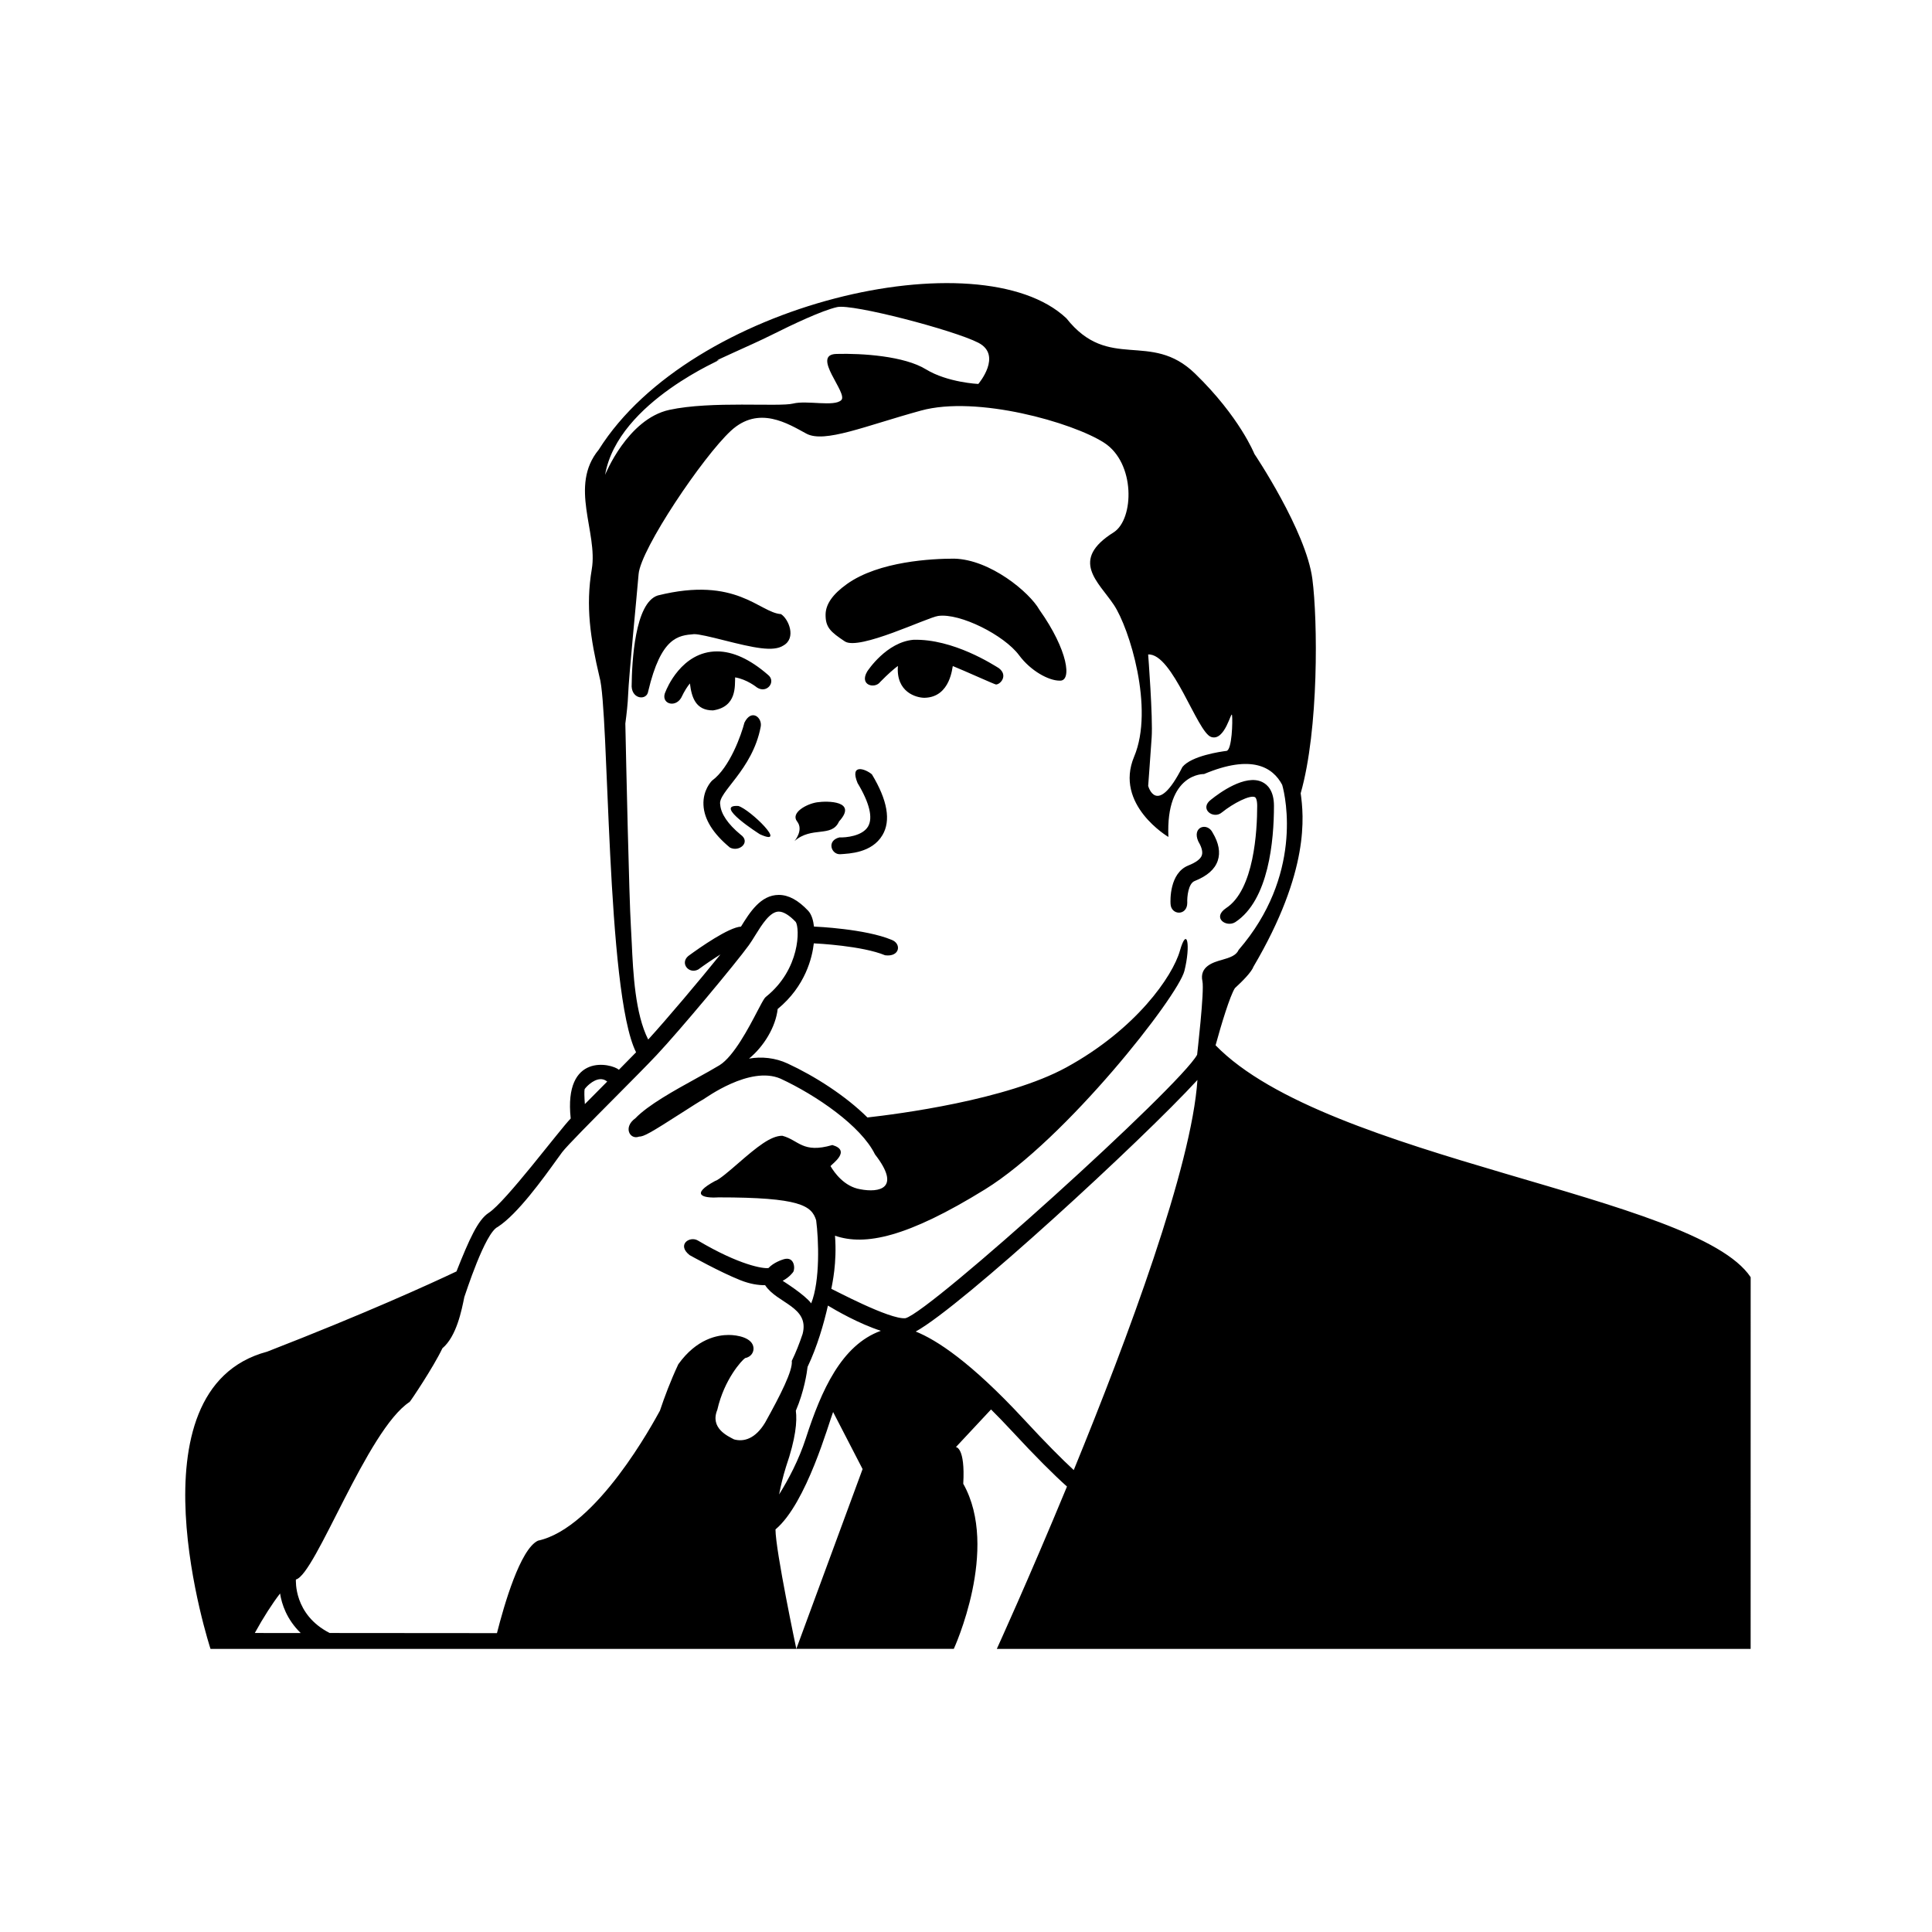 <?xml version="1.0" encoding="UTF-8"?>
<!-- Uploaded to: ICON Repo, www.iconrepo.com, Generator: ICON Repo Mixer Tools -->
<svg fill="#000000" width="800px" height="800px" version="1.1" viewBox="144 144 512 512" xmlns="http://www.w3.org/2000/svg">
 <path d="m466.14 421.02c1.508-5.531 3.812-13.113 5.117-15.148 2.012-1.844 4.422-4.273 4.941-5.723 14.973-25.402 13.305-40.023 12.496-45.926 4.84-16.953 4.519-45.906 3.098-56.785-1.668-12.781-15.371-33.156-15.371-33.156s-3.891-9.812-15.742-21.301c-11.859-11.488-22.781-0.371-34.082-14.637-22.781-21.488-99.461-4.133-123.92 34.824-7.965 9.637-0.18 21.855-1.848 31.676-1.668 9.82-0.367 18.34 2.035 28.527 2.621 8.68 1.715 83.582 9.703 99.496-1.32 1.359-2.887 2.953-4.551 4.629-1.996-1.699-14.656-4.621-12.773 12.914-3.031 3.113-17.207 22.086-21.738 25.016-2.828 1.824-5.113 6.906-8.535 15.516-7.082 3.356-24.172 11.156-50.18 21.266-37.508 10-15.004 78.762-15.004 78.762h155.25s-5.516-26.07-5.523-31.656c8.254-6.906 14.188-28.445 15.27-31.117l7.812 15.125-17.562 47.645h41.734s12.227-26.531 2.504-43.754c0.555-9.723-1.945-9.723-1.945-9.723l9.309-9.969c1.727 1.723 3.523 3.562 5.453 5.648 6.438 6.953 11.156 11.633 14.672 14.781-10.156 24.562-18.594 43.023-18.594 43.023h199.77l0.008-98.5c-14.48-21.852-112.18-31.016-141.8-61.453zm-17.867-103.58c6.484-0.371 12.965 20.559 16.672 21.855 3.707 1.301 5.371-7.227 5.559-5.742 0.188 1.48 0 9.262-1.48 9.445-1.48 0.18-9.262 1.293-11.668 4.258-6.856 13.523-9.078 5.004-9.078 5.004s0.555-7.406 0.922-12.781c0.367-5.367-0.926-22.039-0.926-22.039zm-113.92-77.98c-2.57 0.812 8.52-3.891 14.078-6.672 5.559-2.781 13.336-6.484 17.418-7.406 4.074-0.926 30.93 6.109 37.414 9.445 6.484 3.34 0 10.926 0 10.926s-8.152-0.367-13.891-3.883c-5.742-3.523-16.859-4.262-23.715-4.074-6.852 0.188 3.148 10.379 1.301 12.227-1.848 1.855-9.078 0-12.781 0.926s-21.668-0.746-32.781 1.668c-11.113 2.414-17.039 17.227-17.039 17.227 3.375-19.648 32.566-31.195 29.996-30.383zm-35.418 193.18c0.297-0.492 2.121-2.481 4.031-2.641 0.465-0.047 1.137 0 1.953 0.621-0.348 0.348-0.68 0.684-1.027 1.039-1.777 1.789-3.402 3.422-4.898 4.938-0.148-1.898-0.172-3.555-0.059-3.957zm-87.41 144.12c2.289-4.168 4.691-7.879 6.695-10.469 0.441 2.84 1.77 6.883 5.477 10.484zm135.24-55.758c-2.57 4.281-5.629 5.18-8.246 4.449-1.594-0.848-6.438-2.949-4.422-7.84 1.844-8.141 6.566-13.191 7.359-13.695 1.688-0.336 2.336-1.664 2.227-2.75-0.262-2.672-4.258-3.387-6.574-3.387-2.906 0-8.484 0.961-13.355 7.777-2.051 4.383-3.648 8.637-4.867 12.293-1.691 3.059-16.723 31.059-32.32 34.449-4.707 2.215-8.992 17.109-10.867 24.5l-44.332-0.035c-9.602-4.887-8.934-14.016-8.953-14.176 5.203-1.254 18.871-39.695 30.148-47.066 0.203-0.133 6.281-9.164 8.68-14.211 3.769-3.184 5.106-10.117 5.809-13.582 0.332-0.848 5.441-16.984 8.863-18.582 5.246-3.379 12.051-12.855 15.715-17.945 0.562-0.785 1.02-1.422 1.344-1.848 1.23-1.641 8.055-8.516 14.078-14.574 4.328-4.359 8.555-8.613 10.953-11.168 6.109-6.492 21.051-24.406 24.449-29.121 0.543-0.75 1.102-1.652 1.691-2.609 1.738-2.805 3.894-6.297 6.231-6.297 1.258 0 2.84 0.984 4.508 2.746 1.094 1.699 1.211 12.516-7.856 19.801-0.152 0.125-0.293 0.266-0.406 0.422-0.398 0.555-1.074 1.809-1.93 3.461-2.18 4.18-6.231 11.961-10.027 14.293-1.629 0.992-3.738 2.156-6.019 3.414-6.035 3.332-12.879 7.106-16.277 10.645-3.336 2.398-1.402 5.773 0.977 4.856 1.273 0 2.988-0.957 11.461-6.398 2.453-1.57 4.637-2.977 5.578-3.477 0.574-0.301 12.305-8.988 20.441-5.5 9.488 4.394 21.375 12.551 25.055 20.078 7.094 9.129 1.062 10.211-3.93 9.238-4.219-0.715-6.832-4.387-7.856-6.133 0.395-0.59 5.606-4.109 0.488-5.582-7.91 2.312-8.871-1.305-13.262-2.457-3.062 0-6.644 2.906-11.754 7.344-2.016 1.75-5.059 4.387-6.031 4.621-6.715 3.637-3.273 4.629 0.84 4.363 21.664-0.004 24.711 2.191 25.914 6.07 0.672 5.106 1.082 16.027-1.316 22.016-1.684-2.301-7.426-5.871-7.559-5.977 1.848-0.984 2.731-2.246 2.801-2.359 0.523-0.777 0.402-4.168-2.469-3.371-0.559 0.168-2.707 0.871-4.098 2.348-1.367 0.211-7.629-0.734-18.707-7.297-2.188-1.281-5.68 1.133-2.176 3.879 0.324 0.18 7.961 4.453 13.418 6.629 2.578 1.027 4.734 1.344 6.586 1.336 3.148 4.848 11.836 5.691 9.926 12.934-0.816 2.43-1.77 4.875-2.863 7.125 0.32 2.531-3.062 9.152-7.066 16.352zm10.801 4.129c-1.867 5.762-4.574 10.867-7.094 14.918 0.438-2.277 0.996-4.68 1.844-7.387 2.555-7.43 2.961-11.984 2.59-14.809 2.223-5.195 2.941-10.137 3.109-11.617 2.559-5.356 4.312-11.457 5.394-16.242 1.977 1.195 8.184 4.805 14.031 6.68-10.438 3.773-15.77 15.773-19.875 28.457zm70.988 8.457c-3.102-2.875-7.367-7.133-13.203-13.445-14.098-15.227-23.227-21.094-28.676-23.27 12.254-6.734 60.074-50.773 74.656-66.668-1.516 22.883-18.426 68.332-32.777 103.38zm34.102-129.54c0.555 2.543-1.414 19.41-1.406 19.48-4.613 8.395-70.52 67.953-77.266 69.805-4.09 0.504-19.383-7.727-19.672-7.769 0.23-1.371 1.527-6.793 0.973-14.086 7.945 2.746 19.109 0.473 39.77-12.289 21.469-13.27 51.141-51.141 52.828-57.898 1.688-6.758 0.727-12.066-1.203-5.309-1.926 6.75-11.578 20.746-30.074 30.879-15.836 8.672-44.707 12.383-52.73 13.281-5.754-5.719-13.906-10.949-21.176-14.312-3.234-1.5-6.883-1.879-10.203-1.289 3.941-3.223 7.074-8.41 7.594-13.145 7.402-6.086 9.16-13.695 9.578-17.398 0.836 0.039 12.852 0.645 18.887 3.16 3.945 0.516 4.43-3.102 1.707-4.102-6.953-2.898-19.938-3.481-20.484-3.5-0.023-0.004-0.039 0.012-0.066 0.012-0.168-1.531-0.586-3.16-1.508-4.176-2.676-2.848-5.234-4.231-7.824-4.231-4.812 0-7.699 4.66-10.016 8.402-3.254 0.191-10.828 5.496-13.945 7.777-2.301 1.895 0.109 4.914 2.625 3.586 1.875-1.375 3.965-2.793 5.879-3.988-5.41 6.711-14.297 17.25-19.145 22.551-3.461-6.832-3.996-17.59-4.363-25.652-0.074-1.543-0.141-2.984-0.223-4.289-0.473-7.57-1.266-43.91-1.473-53.801 0.344-2.562 0.656-5.406 0.734-7.551 0.191-4.996 2.223-25.375 2.781-32.047 0.555-6.664 17.039-31.117 24.449-37.973 7.41-6.852 15.191-1.855 20.008 0.742 4.816 2.594 15.559-2.039 30.379-6.109 14.812-4.074 40.195 3.148 48.527 8.52 8.332 5.371 7.965 20.191 2.59 23.711-11.859 7.41-4.074 13.148 0 19.266 4.074 6.117 10.746 27.414 5.375 40.195-5.375 12.781 9.074 21.301 9.074 21.301-0.746-17.039 9.445-16.672 9.445-16.672 12.652-5.324 18.246-1.805 20.715 2.871v0.012c0.977 3.387 5.41 24.102-11.543 43.719-0.656 1.477-2.227 2.019-4.551 2.68-2.062 0.578-5.914 1.676-5.047 5.637zm-111.05-88.98c-2.676 1.742-7.789 0.629-15.906-1.426-3.129-0.785-6.648-1.656-7.82-1.582-4.09 0.344-8.699 0.73-12.102 15.156-0.336 2.422-4.195 2.18-4.387-1.27 0.059-6.609 0.855-22.188 6.918-24.137 20.887-5.219 26.922 4.551 32.66 4.938 2.019 1.273 4.148 6.363 0.637 8.32zm67.855-9.457c7.547 10.629 8.75 19.074 5.305 18.766-2.805 0-7.57-2.516-10.699-6.731-3.945-5.32-15.652-11.234-21.438-10.414-2.891 0.395-20.984 9.25-24.746 6.746-3.762-2.508-5.129-3.699-5.094-7.098 0.023-2.754 1.875-5.402 5.652-8.102 8.5-6.07 22.68-6.727 28.383-6.727 9.562 0.188 20.039 8.93 22.637 13.559zm-10.738 15.473c2.484 1.914 0.418 4.309-0.777 4.316-0.328 0-8.496-3.707-11.441-4.887-0.137-0.023-0.492 8.273-7.508 8.41-2.152 0-7.582-1.461-7.043-8.438-1.02 0.746-2.527 2.035-4.699 4.246-1.379 1.883-5.602 0.922-3.449-2.762 0.207-0.316 5.113-7.769 12.219-8.414 10.59-0.324 21.305 6.688 22.699 7.527zm-61.238 1.719c2.328 1.77-0.207 5.144-2.883 3.387-0.031-0.023-2.629-2.156-5.785-2.676-0.102 2.223 0.504 7.809-5.871 8.75-4.559 0-5.664-3.414-6.109-7.141-0.59 0.684-1.391 1.855-2.328 3.824-1.715 2.852-5.691 1.406-4.09-1.75 0.168-0.43 4.144-10.57 13.613-10.57 4.211 0.008 8.734 2.078 13.453 6.176zm-10.051 45.805c-4.473-3.699-6.828-7.488-7.008-11.27-0.188-3.883 2.016-6.207 2.266-6.457 4.746-3.488 7.793-12.27 8.59-15.375 1.898-3.82 4.797-1.289 4.309 1.102-2.168 11.48-11.457 17.387-10.723 20.609 0.156 2.418 2.023 5.176 5.394 7.965 2.801 1.961-0.34 4.734-2.828 3.426zm7.945-3.519s-12.504-7.914-5.699-7.496c3.199 0.973 13.336 10.973 5.699 7.496zm9.168 1.809s2.5-2.902 0.695-5.199c-1.805-2.297 2.504-4.66 5.281-5.078 2.777-0.418 10.832-0.402 5.828 5.078-1.938 4.363-7.219 1.168-11.805 5.199zm20.516-17.684c4.137 6.848 5.078 12.27 2.793 16.105-2.805 4.727-8.781 4.891-11.164 5.055-2.383 0.16-3.727-3.594-0.238-4.449 1.648 0.074 6.074-0.332 7.586-2.887 1.355-2.293 0.387-6.277-2.781-11.527-2.144-5.234 2.055-3.789 3.805-2.297zm85.52 28.27c-1.664 0.66-2.023 4.172-1.945 5.769 0 3.531-4.336 3.352-4.434 0.246-0.047-0.828-0.316-8.125 4.727-10.141 2.039-0.816 3.246-1.719 3.566-2.691 0.379-1.117-0.309-2.629-0.945-3.707-1.734-3.883 2.422-5.144 3.82-2.273 1.633 2.731 2.082 5.219 1.34 7.406-0.773 2.285-2.785 4.051-6.129 5.391zm4.445-21.645c2.019-1.621 8.957-6.762 13.457-4.602 1.426 0.68 3.129 2.332 3.129 6.332 0 9.02-1.336 25.004-10.277 30.824-2.383 1.461-6.188-1.164-2.422-3.727 7.453-4.84 8.254-20.559 8.254-27.094 0-1.508-0.324-2.191-0.605-2.324-1.309-0.641-5.719 1.617-8.75 4.055-2.301 1.965-6.188-1.023-2.785-3.465z"/>
</svg>